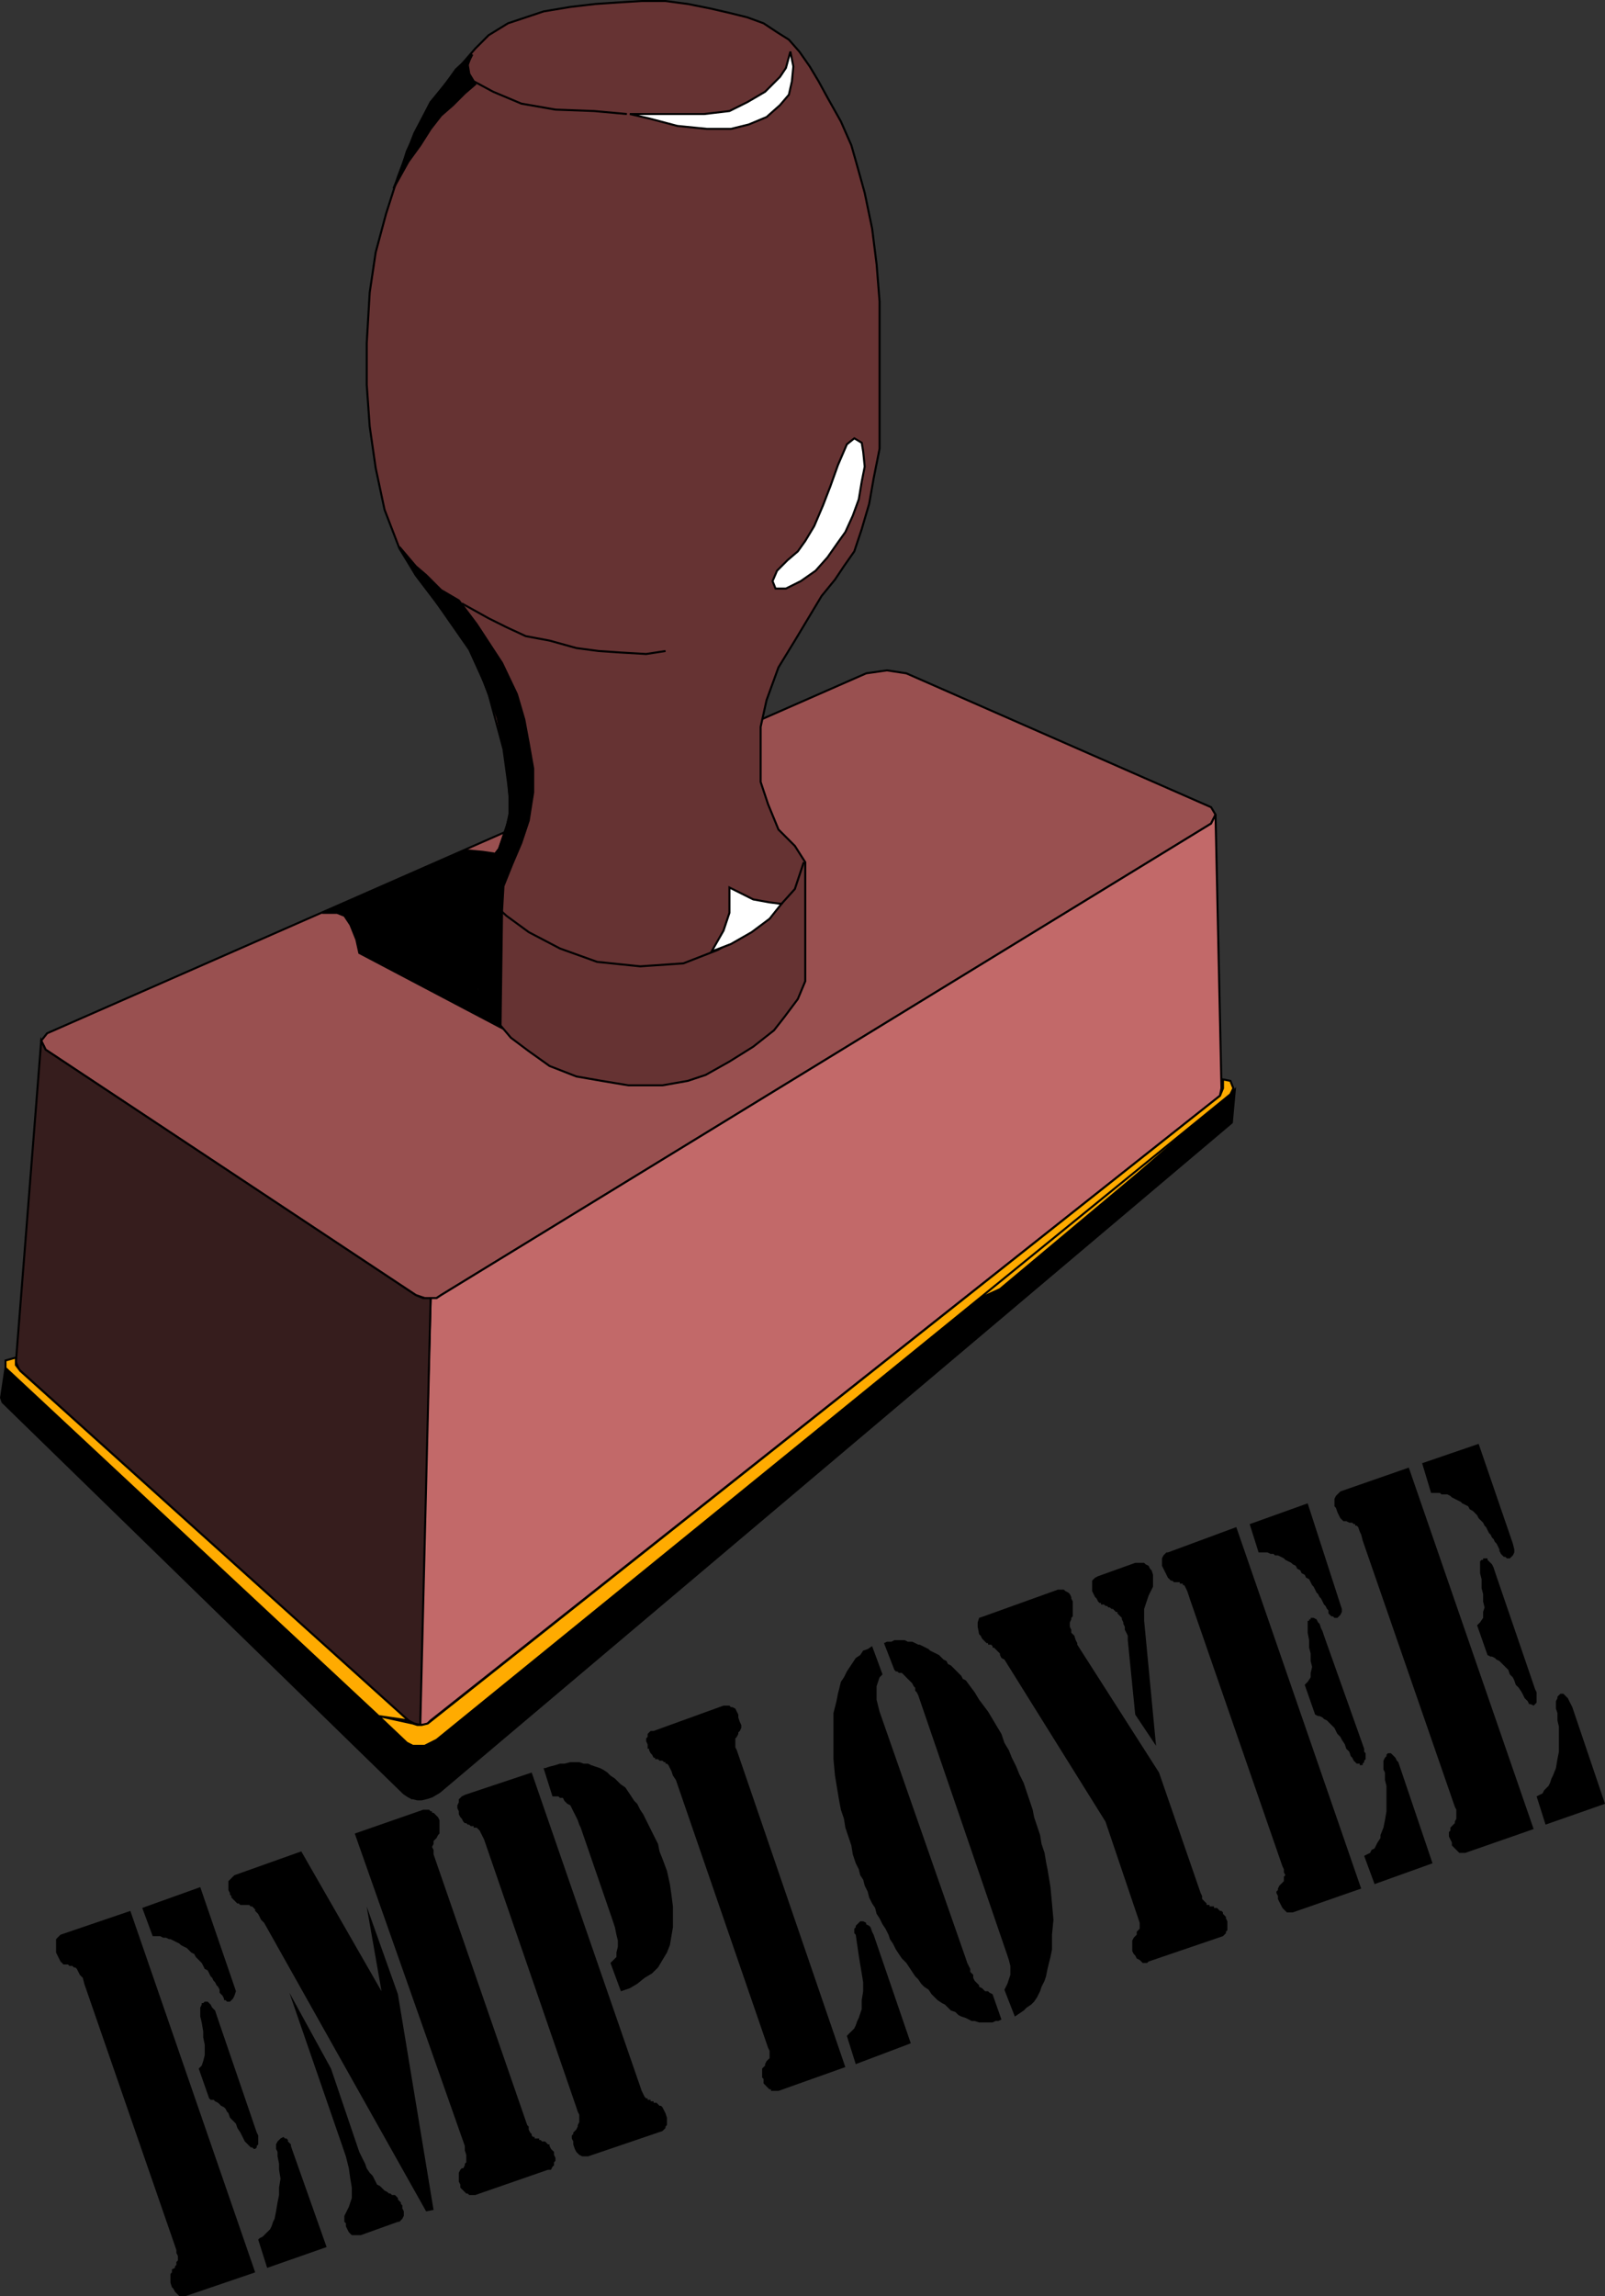 <svg xmlns="http://www.w3.org/2000/svg" width="107.972" height="154.369"><rect width="100%" height="100%" fill="#333333" stroke="none"/><path fill="#995050" d="m58.273 45.267 1.398-.199 1.301.2 20.5 9 .3.5-.3.6-51.8 31.7-.302.2-.398.1-.402-.1-.598-.2-24.902-16.5-.297-.602.398-.5 55.102-24.199"/><path fill="none" stroke="#000" stroke-width=".136" d="m58.273 45.267 1.398-.199 1.301.2 20.5 9 .3.5-.3.6-51.8 31.7-.302.2-.398.1-.402-.1-.598-.2-24.902-16.5-.297-.602.398-.5zm0 0"/><path fill="#633" d="m34.171 52.568-.3-2.2-1-3.702-1-2.598-1.7-2.5-2.199-2.902-1.102-1.797-1-2.602-.597-2.8-.403-2.801-.199-2.797v-2.801l.2-3.402.402-2.7.699-2.597.8-2.5 1.098-2.903 1.102-2.097 1.7-2.102 1.3-1.5.898-.898 1.301-.801.899-.3 1.5-.5 1.8-.302 1.7-.199 1.5-.101 1.6-.098h1.602l1.5.2 1.5.3 1.297.3 1.203.298 1.097.402.903.598.797.5.703.8.699 1 .598 1 .601 1.102.899 1.598.703 1.601.398 1.399.5 1.8.5 2.403.301 2.398.2 2.5v9.899l-.4 2-.3 1.703-.5 1.699-.5 1.5-.7 1-.6.898-.9 1.102-1.8 3-1.102 1.8-.8 2.2-.399 1.8v3.7l.5 1.5.7 1.7 1.101 1.1.7 1.098v8l-.5 1.2-.9 1.203-.702.898-1.399 1.102-1.601 1-1.598.898-1.2.399-1.702.3h-2.297l-1.801-.3-1.7-.297-1.8-.703-1.402-1-1.2-.899-1.097-1.3-.703-1.399-.399-.7v-7.3l.7-1.102.699-.898.5-1.402.3-1.399-.199-1.699"/><path fill="none" stroke="#000" stroke-width=".136" d="m34.171 52.568-.3-2.2-1-3.702-1-2.598-1.7-2.5-2.199-2.902-1.102-1.797-1-2.602-.597-2.8-.403-2.801-.199-2.797v-2.801l.2-3.402.402-2.7.699-2.597.8-2.5 1.098-2.903 1.102-2.097 1.7-2.102 1.3-1.5.898-.898 1.301-.801.899-.3 1.5-.5 1.8-.302 1.7-.199 1.5-.101 1.6-.098h1.602l1.5.2 1.5.3 1.297.3 1.203.298 1.097.402.903.598.797.5.703.8.699 1 .598 1 .601 1.102.899 1.598.703 1.601.398 1.399.5 1.8.5 2.403.301 2.398.2 2.5v9.899l-.4 2-.3 1.703-.5 1.699-.5 1.5-.7 1-.6.898-.9 1.102-1.8 3-1.102 1.8-.8 2.2-.399 1.8v3.7l.5 1.5.7 1.7 1.101 1.1.7 1.098v8l-.5 1.2-.9 1.203-.702.898-1.399 1.102-1.601 1-1.598.898-1.2.399-1.702.3h-2.297l-1.801-.3-1.7-.297-1.8-.703-1.402-1-1.2-.899-1.097-1.3-.703-1.399-.399-.7v-7.3l.7-1.102.699-.898.5-1.402.3-1.399zm0 0"/><path fill="#c26969" d="M28.972 87.267h.398l.301-.199 51.801-31.7.3-.6.4 18.398-.102.5-53.098 42-.3.3h-.5l.8-28.699"/><path fill="none" stroke="#000" stroke-width=".136" d="M28.972 87.267h.398l.301-.199 51.801-31.7.3-.6.4 18.398-.102.5-53.098 42-.3.3h-.5zm0 0"/><path fill="#361d1d" d="m2.773 69.966.297.602 24.902 16.5.5.2h.5l-.7 28.698-.402-.097-.398-.203-26.2-23.598-.202-.5 1.703-21.602"/><path fill="none" stroke="#000" stroke-width=".136" d="m2.773 69.966.297.602 24.902 16.5.5.2h.5l-.7 28.698-.402-.097-.398-.203-26.2-23.598-.202-.5zm0 0"/><path d="m27.671 120.869.102-3.5-.301-.102L.37 91.967l-.3 2 .101.3 27 26.301.301.2.2.1"/><path fill="none" stroke="#000" stroke-width=".136" d="m27.671 120.869.102-3.5-.301-.102L.37 91.967l-.3 2 .101.3 27 26.301.301.2zm0 0"/><path d="m27.671 120.869.399.097h.3l.403-.097.297-.102.5-.3 53.3-45 .2-2.2-.2.2-53.5 43.5-.5.3-.3.102h-.797l-.102 3.5"/><path fill="none" stroke="#000" stroke-width=".136" d="m27.671 120.869.399.097h.3l.403-.097.297-.102.5-.3 53.3-45 .2-2.2-.2.2-53.5 43.5-.5.3-.3.102h-.797zm0 0"/><path fill="#ffab00" d="m65.07 87.666 17.402-13.899-6 5.2-9.2 7.699-2.202 1"/><path fill="none" stroke="#000" stroke-width=".136" d="m65.07 87.666 17.402-13.899-6 5.2-9.2 7.699zm0 0"/><path fill="#ffab00" d="m82.773 72.666.199.5-.2.402-53.402 43.398-.597.301-.203.102h-.797l-.403-.203-1.898-1.797 2.3.5.298.097h.3l.403-.097L82.07 73.666l.203-.5v-.598l.5.098"/><path fill="none" stroke="#000" stroke-width=".136" d="m82.773 72.666.199.5-.2.402-53.402 43.398-.597.301-.203.102h-.797l-.403-.203-1.898-1.797 2.3.5.298.097h.3l.403-.097L82.07 73.666l.203-.5v-.598zm0 0"/><path fill="#ffab00" d="M25.472 115.369.37 91.966v-.5l.7-.199v.5l.3.399 26.102 23.5-2-.297"/><path fill="none" stroke="#000" stroke-width=".136" d="M25.472 115.369.37 91.966v-.5l.7-.199v.5l.3.399 26.102 23.5zm0 0"/><path fill="#fff" d="m53.171 3.466-.3 1.102-.399.598-1 1-1.2.703-1.202.597-1.7.2h-5l1.301.3 1.899.5 2 .2h1.601l1.2-.297 1.199-.5.902-.801.598-.7.203-.902.098-1-.2-1"/><path fill="none" stroke="#000" stroke-width=".136" d="m53.171 3.466-.3 1.102-.399.598-1 1-1.2.703-1.202.597-1.7.2h-5l1.301.3 1.899.5 2 .2h1.601l1.2-.297 1.199-.5.902-.801.598-.7.203-.902.097-1zm-11 4.2-2.199-.2-2.602-.097-2.3-.403-1.899-.8-1.3-.7-.301-.5-.098-.597.2-.602"/><path fill="#fff" d="m57.472 29.466-.5.403-.602 1.398-.5 1.399-.5 1.3-.597 1.403-.602 1-.5.699-.699.598-.7.703-.3.699.2.5h.698l1-.5 1-.7.801-.902.7-1 .5-.699.5-1.101.402-1.098.199-1.2.2-1-.102-1-.098-.6-.5-.302"/><path fill="none" stroke="#000" stroke-width=".136" d="m57.472 29.466-.5.403-.602 1.398-.5 1.399-.5 1.3-.597 1.403-.602 1-.5.699-.699.598-.7.703-.3.699.2.5h.698l1-.5 1-.7.801-.902.7-1 .5-.699.5-1.101.402-1.098.199-1.2.2-1-.102-1-.098-.6zM44.773 43.767l-1.301.2-1.7-.098-1.5-.102-1.5-.199-1.8-.5-1.602-.3-1.3-.602-1.2-.598-1.8-1m1 18.5.902 1.5 1.098 1 1.5 1.098 2.101 1.101 2.5.899 2.899.3 2.902-.199 2.3-.898 2-1.102 1.4-1 .898-1 .902-1 .598-1.8"/><path fill="#fff" d="m52.57 60.767-.797-.101-1.102-.2-1.601-.8v1.703l-.399 1.199-.8 1.398 1.3-.5 1.399-.8 1.203-.899.797-1"/><path fill="none" stroke="#000" stroke-width=".136" d="m52.57 60.767-.797-.101-1.102-.2-1.601-.8v1.703l-.399 1.199-.8 1.398 1.3-.5 1.399-.8 1.203-.899zm0 0"/><path d="m35.07 56.666-.598 1.402-.602 1.5-.097 1.7-.801-.7-.8-1.5.398-.7 1-1.3.3-.902.403-1.2v-1.398l-.102-1.5-.3-1.8-.399-2-.902-2.4-1-2.202-2.297-3.297-1.301-1.703-1.102-1.899 1.102 1.301.7.598 1 1 1.198.703 1.2 1.597 1.703 2.602 1 2.098.5 1.703.297 1.597.3 1.7v1.601l-.3 1.899-.5 1.5"/><path fill="none" stroke="#000" stroke-width=".136" d="m35.07 56.666-.598 1.402-.602 1.5-.097 1.7-.801-.7-.8-1.5.398-.7 1-1.3.3-.902.403-1.2v-1.398l-.102-1.5-.3-1.8-.399-2-.902-2.4-1-2.202-2.297-3.297-1.301-1.703-1.102-1.899 1.102 1.301.7.598 1 1 1.198.703 1.2 1.597 1.703 2.602 1 2.098.5 1.703.297 1.597.3 1.7v1.601l-.3 1.899zm0 0"/><path d="m31.37 57.166 1.102.101.7.102-.5.898-.602.801v7.398l.902 1.403.7 1.199-9.5-5-.2-.902-.402-1-.399-.598-.5-.2h-1l9.7-4.202"/><path fill="none" stroke="#000" stroke-width=".136" d="m31.37 57.166 1.102.101.7.102-.5.898-.602.801v7.398l.902 1.403.7 1.199-9.5-5-.2-.902-.402-1-.399-.598-.5-.2h-1zm0 0"/><path d="m32.171 66.369.301.597.598.903.601 1.199.102-7.7-.801-.8-.8-1.402v7.203"/><path fill="none" stroke="#000" stroke-width=".136" d="m32.171 66.369.301.597.598.903.601 1.199.102-7.7-.801-.8-.8-1.402zm0 0"/><path d="m29.671 6.068-.699.8-.8 1.598-.802 1.7-.398 1.3-.5 1.2 1-1.797.8-1.102.7-1.101.7-.899.8-.699.8-.8.7-.602-.402-.598-.2-.602.403-.8-1.102 1-1 1.402"/><path fill="none" stroke="#000" stroke-width=".136" d="m29.671 6.068-.699.8-.8 1.598-.802 1.7-.398 1.3-.5 1.2 1-1.797.8-1.102.7-1.101.7-.899.8-.699.8-.8.7-.602-.402-.598-.2-.602.403-.8-1.102 1zm0 0"/><path d="m94.773 98.666 8.398 24.3-4.601 1.602h-.399l-.5-.5v-.2l-.101-.202-.098-.2v-.3l.098-.098v-.2l.3-.3v-.102l.102-.199v-.601l-.102-.2-6.199-17.898-.101-.402-.098-.2-.102-.3-.097-.098h-.102v-.102h-.101l-.098-.097h-.2l-.202-.102h-.2l-.097-.101-.102-.098-.101-.2-.098-.203-.102-.296-.097-.102v-.5l.097-.2.301-.3 4.602-1.602m8.597 22.102.2-.101.203-.098.098-.2.199-.202.101-.098.102-.2.098-.3.101-.2.2-.5.1-.6.099-.5v-1.7l-.098-.402v-.5l-.102-.297v-.5l.102-.203v-.098l.098-.102.101-.097h.2l.1.097.099.102.101.098.098.203.203.398 2.2 6.5-4 1.399-.602-1.899m-7.7-22.398 3.801-1.301 2.3 6.7.099.398v.203l-.098.199-.203.2h-.2l-.097-.102h-.102l-.101-.098-.098-.102-.102-.199v-.101l-.097-.2-.102-.199-.101-.101-.098-.2-.102-.097-.097-.203-.102-.098-.101-.2-.098-.202-.102-.098-.097-.2-.301-.3-.102-.2-.199-.203-.102-.097-.199-.102-.097-.199-.204-.102-.199-.097-.098-.102-.203-.098-.398-.203-.102-.097-.199-.102h-.398l-.102-.098h-.598l-.601-2m3.699 10.899.2-.199.203-.3v-.4l.098-.3-.098-.402v-.5l-.102-.399v-.601l-.101-.399v-.8l.101-.098h.102v-.102h.297v.102l.203.199.098.098.101.203.098.297.101.3 2.602 7.602.098.2v.698l-.098.102-.102.098-.199-.098h-.101l-.098-.2-.203-.202-.098-.2-.102-.199-.199-.3-.199-.2-.102-.3-.097-.2-.203-.199-.098-.3-.3-.302-.102-.097-.098-.102-.102-.101-.199-.098-.101-.102-.2-.097h-.097l-.203-.102-.7-2m-16.199-6.601 8.399 24.3-4.598 1.602h-.402l-.098-.102-.102-.097-.097-.102-.203-.398-.098-.203v-.2l-.102-.199v-.101l.102-.098v-.102l.098-.199.101-.101.102-.098.097-.102v-.3l.102-.098-.102-.2v-.203l-.097-.199-6.203-17.898-.098-.3-.102-.302-.097-.199-.102-.2h-.101v-.1h-.2v-.098h-.398l-.102-.102h-.097l-.102-.102-.102-.097-.097-.2-.102-.203-.097-.199-.102-.199v-.5l.102-.2.097-.1.102-.099h.097l4.602-1.703m8.602 22.102.199-.101.2-.098.1-.2.2-.1.098-.2.101-.2.2-.3v-.2l.199-.5.101-.5.102-.6v-1.7l-.102-.402v-.5l-.101-.2v-.597l.101-.203.102-.098v-.102l.098-.097h.199l.101.097.2.2.101.203.098.097.101.301 2.2 6.5-3.899 1.399-.7-1.899m-7.702-22.301 3.902-1.398 2.2 6.8.1.298v.203l-.1.199-.2.2h-.2l-.1-.102h-.102l-.2-.2v-.199l-.097-.101-.102-.2-.101-.097-.098-.203-.102-.2-.097-.097-.102-.203-.101-.098-.098-.2-.102-.202-.097-.098-.102-.2-.102-.202-.199-.098-.097-.2-.204-.101-.097-.2-.2-.1-.101-.2-.2-.102-.1-.097-.2-.102-.2-.098-.1-.101-.2-.102-.2-.097h-.198l-.102-.102h-.2l-.198-.098h-.602l-.601-1.902m3.703 10.801.199-.199.2-.3v-.302l.1-.398-.1-.402v-.5l-.102-.399v-.5l-.098-.5v-.8h.098v-.098h.101v-.102h.2l.199.102.101.199.102.098.098.3.101.2.098.3 2.703 7.602v.2l.098.1v.4l-.098.1v.099l-.102.101v.098h-.199v-.098h-.2l-.1-.101-.102-.098-.098-.203-.101-.098-.098-.3-.203-.2-.098-.3-.2-.302-.1-.199-.2-.199-.102-.2-.097-.202-.203-.2-.2-.199-.097-.101-.203-.098-.098-.102-.2-.097h-.1l-.2-.102-.7-2m-13.402 9.199-6.8-10.898-.2-.102-.097-.199v-.101l-.102-.098-.3-.3h-.098v-.102l-.102-.098h-.199v-.102h-.102l-.3-.3-.098-.2-.102-.097-.097-.5v-.301l.097-.3.301-.102 5-1.797h.399l.101.097.2.102.1.098.099.203v.097l.101.2v1l-.101.101v.102l-.098.199v.3l.098.2v.2l.203.198.097.301.102.2v.101l5.5 8.598 2.8 8.101.098.2v.199l.102.101.098.102.101.097v.102h.2v.098h.3v.101h.2l.199.2h.101l.102.101v.098l.098.101.101.102v.098l.098.199v.601l-.098.102v.098l-.2.199-5 1.703-.1.098h-.301l-.2-.2-.199-.101-.101-.2-.098-.097-.102-.203v-.7l.102-.199.098-.101.101-.098v-.2l.098-.1.101-.102v-.399l-.101-.3-2.2-6.5m2-7.2-.5-5v-.3l-.097-.2-.102-.199v-.2l-.101-.202v-.098l-.098-.2v-.1l-.3-.302v-.097h-.102l-.098-.102-.102-.101h-.097l-.102-.098h-.101l-.098-.102h-.102l-.097-.097h-.204v-.102h-.097l-.102-.101-.098-.2-.101-.097-.102-.203-.097-.2v-.699l.097-.101.102-.098.2-.102 2.5-.898h.6l.098.098.204.101.097.2.102.101.097.3v.798l-.097.203-.102.199-.097.2-.204.6-.097.298v.8l.8 8.403-1.402-2.102m-17.699-4.601.7 1.902-.2.2-.101.3-.098.3v.9l.098.398.101.402 5.801 16.598.098.3.101.2.102.203v.199l.2.2v.198l.097.2.3.3v.102l.2.098.203.203h.2l.097.098.203.101.598 1.7-.2.1h-.199l-.2.099h-.901l-.301-.098h-.2l-.398-.203-.3-.098-.2-.102-.2-.199-.3-.101-.2-.2-.202-.199-.2-.101-.3-.2-.399-.398-.199-.3-.3-.2-.2-.2-.2-.3-.202-.2-.598-.902-.3-.3-.2-.297-.2-.301-.202-.402-.2-.297-.097-.301-.203-.402-.2-.297-.199-.403-.199-.3-.101-.399-.2-.3-.199-.399-.101-.402-.2-.399-.101-.398-.2-.301-.097-.402-.203-.399-.2-.601-.097-.598-.203-.602-.2-.597-.097-.602-.203-.601-.098-.5-.102-.598-.199-1.2-.101-1.1v-3.102l.203-.797.097-.5.102-.403.098-.398.203-.3.199-.4.598-.902.3-.199.2-.3.3-.098.301-.203m.801-.2.2-.097h.3l.2-.102h.698l.2.102h.3l.2.097.203.102h.098l.199.098.203.101.2.102.097.098.203.101.2.098.198.101.301.301.2.098.1.203.2.098.7.699.1.203.2.098.3.402.298.399.3.5.301.398.301.402.3.5.298.5.3.5.2.598.3.5.2.5.3.602.2.5.3.601.2.598.203.601.2.598.097.5.203.602.2.601.097.598.203.601.098.598.101.5.2 1.203.101 1.098.098 1.101-.098 1v1l-.102.5-.101.399-.098.402-.101.5-.098.297-.203.402-.098.301-.2.399-.202.3-.2.2-.3.199-.2.199-.3.203-.297.2-.703-1.801.203-.399.098-.3.101-.301v-.602l-.101-.398-.098-.301-6-17.5-.102-.2-.101-.101v-.2l-.098-.097-.101-.203-.2-.2-.101-.097-.098-.102-.3-.3h-.2l-.102-.098h-.097l-.102-.102-.699-1.8m-2.5 26.402.2-.203.1-.098.2-.2.098-.202.101-.297.102-.203.098-.297.101-.301v-.602l.098-.597v-.602l-.098-.601-.101-.598-.098-.602-.203-1.398-.098-.102v-.3l.098-.098v-.102l.101-.097.102-.102.098-.101h.199l.203.101v.102l.2.097.097.102.101.3.102.2 2.5 7.3-3.703 1.4-.598-1.9m-5.402.501-6.098-17.703-.2-.297-.1-.301-.102-.2-.098-.202-.102-.098h-.097v-.102h-.102l-.101-.097h-.2l-.097-.102h-.203v-.101h-.098l-.102-.2-.097-.097-.102-.203v-.098h-.101v-.3l-.098-.2v-.2l.098-.1v-.2l.101-.102.102-.097h.199l4.7-1.703h.398l.101.101h.102l.199.102.098.199.101.2v.198l.102.301.097.2v.199l-.097.203-.102.097v.102l-.101.2-.098.1v.598l.098.2 7.3 21.3-4.5 1.602h-.5v-.102h-.097l-.102-.097-.2-.203-.1-.098v-.3l-.098-.102v-.598l.097-.102.102-.097v-.102l.098-.199.101-.102.102-.097v-.5l-.102-.203-.101-.297m-15-18.5h.101l.301-.102.398-.101.301-.098h.301l.398-.102h.602l.3.102h.298l.203.098.297.101.3.102.2.097.3.2.2.203.3.199.2.2.203.198.297.2.203.3.398.602.2.2.199.398.203.3.199.403.398.797.2.402.203.398.098.5.199.5.3.801.2.899.101.703.102.797v1.402l-.102.598-.101.601-.2.5-.3.5-.297.5-.402.399-.5.3-.5.403-.5.297-.598.203-.703-1.903.203-.199.2-.199v-.3l.097-.4v-.402l-.098-.398-.101-.5-.2-.602-2.101-6.097-.098-.203-.102-.297-.097-.203-.203-.399-.098-.199-.102-.2-.199-.1-.199-.2-.102-.2h-.199l-.101-.1h-.399l-.601-1.9m2.203 22.798-6.203-18-.098-.2-.102-.199-.097-.199-.102-.102-.101-.097h-.2v-.102h-.199l-.101-.101h-.098l-.102-.098h-.097l-.102-.102-.101-.199-.098-.101-.102-.2v-.199l-.097-.199v-.2l.097-.202v-.2l.102-.097.098-.102.203-.101 4.5-1.5 7.297 21.101.101.301.102.2.097.198.102.102h.098v.098h.203v.101h.199v.102h.2l.1.097.099.102h.101l.098.098.101.203.102.2.098.3v.5l-.098.098v.101l-.102.098-.101.101-5 1.7h-.399l-.199-.098-.102-.102-.097-.101-.102-.2-.101-.3v-.2l-.098-.199v-.199l.098-.101v-.098l.203-.203.097-.2v-.097l.102-.203v-.5l-.102-.2-.097-.3m-13.102-7.797-1-5.703 2.102 5.902 2.398 14.5-.5.098-10.898-19.399-.203-.199-.098-.2-.102-.202-.199-.2v-.097l-.101-.102-.098-.101h-.102l-.097-.098h-.602l-.101-.102h-.098l-.102-.097-.097-.102-.102-.101-.101-.098v-.102l-.098-.097v-.102l-.102-.199v-.602l.102-.097.098-.102.101-.101.102-.098 4.5-1.602 5.398 9.403m-6.199.097 2.8 5.102 1.9 5.598.198.402.2.398.101.301.2.301.199.2.203.398.098.203.199.097.101.102.102.098.098.101.199.102.101.098h.102l.098.101h.199l.101.098.102.101v.102l.2.2v.097l.097.101v.2l.101.199v.3l-.101.2-.098.101-.101.102h-.098l-2.5.898h-.602l-.199-.199-.102-.199-.097-.203v-.2l-.102-.097v-.402l.102-.2.097-.199.102-.2.098-.3.101-.3v-.7l-.101-.601-.098-.7-.2-.8-3.8-11m11.801 10.3-7.403-21 4.602-1.601h.398l.102.101h.098v.102h.101l.2.199.101.098.098.203v.898l-.098.102-.101.199-.2.2v.198l-.101.2.101.203v.297l6.301 18.203.098.098v.199l.101.203.102.098v.101l.098.098h.101v.101h.3v.102h.099l.101.098h.2l.199.199h.101v.101l.098.2.101.101.102.098v.203l.098.2v.198l-.098.102v.2l-.102.097-.101.203h-.2l-4.898 1.7h-.402l-.098-.102h-.101l-.399-.399v-.199l-.101-.203v-.598l.101-.199.098-.101h.101l.102-.2v-.101l.098-.098v-.5l-.098-.3v-.302m-22.5-15.801 8.398 24.301-4.699 1.602h-.402l-.098-.102-.2-.199-.1-.2-.102-.1-.098-.302v-.597l.098-.102v-.199l.203-.102v-.097l.097-.102v-.199l.102-.102v-.3l-.102-.2v-.199L5.671 133.37l-.101-.403-.2-.199-.097-.199-.102-.2-.101-.1h-.098l-.102-.102h-.199l-.101-.098h-.297l-.102-.102-.101-.097-.098-.203-.102-.2-.097-.199v-.898l.097-.102.2-.2 4.703-1.6m8.597 22.1.102-.102.2-.097.198-.203.102-.098.2-.2.1-.202.099-.297.101-.203.098-.5.101-.598.102-.5v-.5l.098-.602-.098-.597v-.403l-.102-.5v-.3l-.101-.2v-.3l.101-.2.102-.097.098-.102.199-.101.101.101h.102l.098.102v.097l.199.2v.101l.101.3 2.301 6.5-4 1.4-.601-1.9m-7.801-22.3 3.902-1.398 2.3 6.699.099.3-.098.298-.102.203-.199.199h-.2l-.1-.102h-.102v-.097l-.098-.203-.102-.098-.097-.102v-.199l-.102-.199-.101-.102-.098-.199-.102-.101-.097-.2-.102-.097-.101-.203-.098-.2-.2-.097-.1-.203-.103-.2-.097-.097-.2-.203-.101-.098-.102-.2-.199-.1-.3-.302-.2-.097-.199-.102-.102-.102-.199-.097-.199-.102-.2-.098h-.1l-.2-.1h-.199l-.2-.102h-.5l-.702-1.899m3.8 10.801.2-.2.101-.3.102-.402v-.7l-.102-.5v-.398l-.101-.602-.098-.398v-.602l.098-.199v-.101h.101l.102-.098h.199l.2.2.1.198.2.2.098.3.101.301 2.602 7.602.098.199v.598l-.098.101v.102l-.102.097h-.101l-.098-.097h-.102l-.097-.102-.301-.3-.102-.2-.097-.199-.102-.2-.199-.3-.102-.3-.398-.4-.102-.3-.097-.102-.102-.199-.101-.101-.2-.098-.097-.102-.102-.097-.2-.102-.1-.101h-.2l-.101-.098-.7-2"/></svg>
